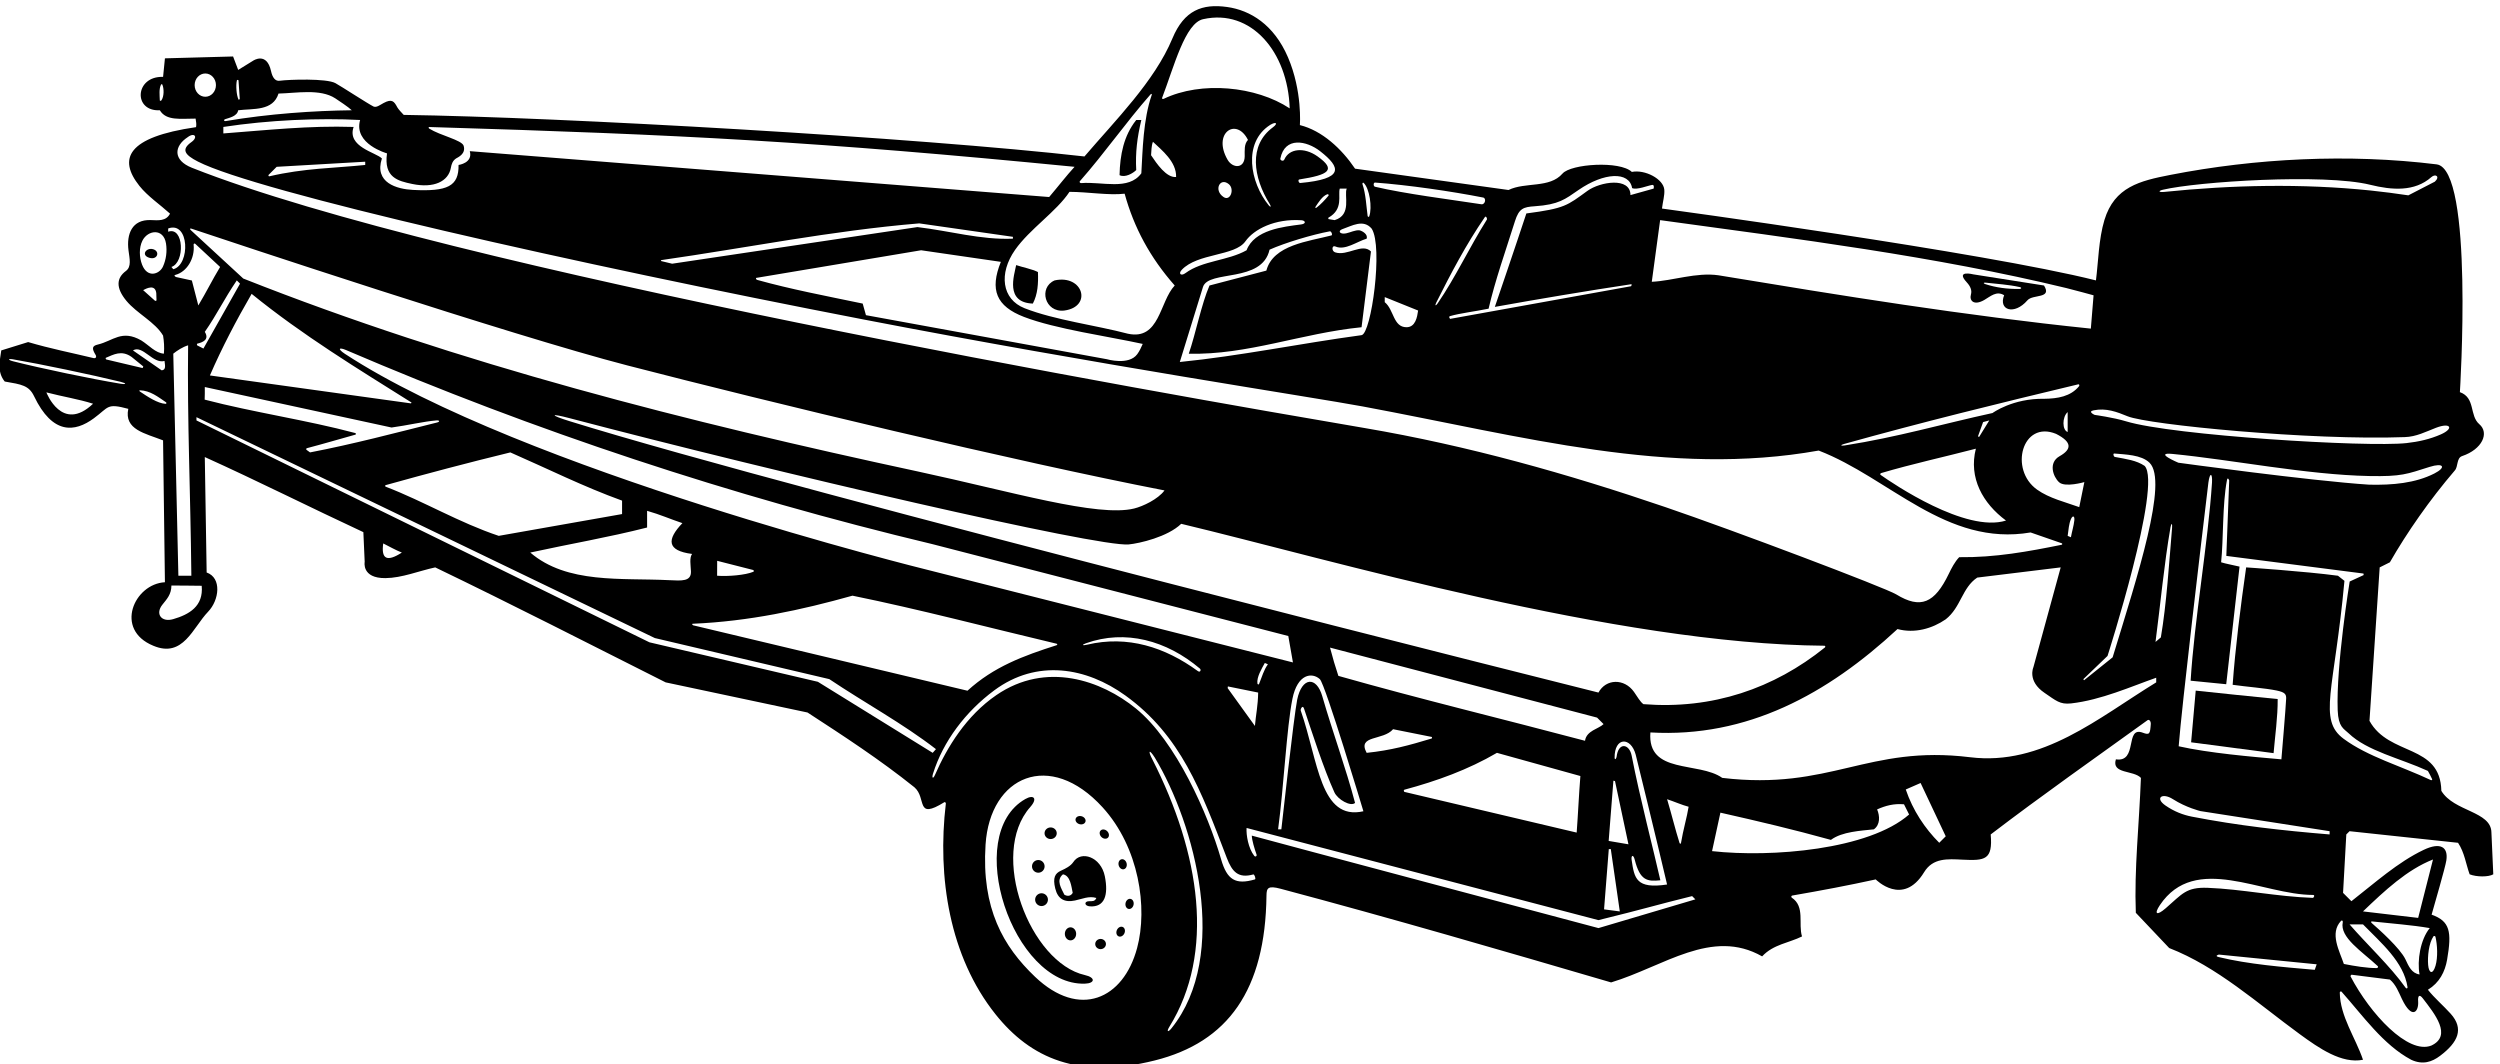 <?xml version="1.0" encoding="UTF-8" standalone="no"?>
<svg xmlns:inkscape="http://www.inkscape.org/namespaces/inkscape" xmlns:sodipodi="http://sodipodi.sourceforge.net/DTD/sodipodi-0.dtd" xmlns="http://www.w3.org/2000/svg" xmlns:svg="http://www.w3.org/2000/svg" version="1.1" id="svg1" width="699.961" height="297.906" viewBox="0 0 699.961 297.906">
  <defs id="defs1"></defs>
  <g id="g1" transform="translate(-53.395,-367.731)">
    <path id="path1" d="m 5646.27,3422.25 c -0.31,45.23 -79.06,43.91 -105.41,87.84 -2.17,99.59 -109.92,72.26 -151.29,147.37 l 21.48,323.06 21.47,10.74 c 35.83,62.54 83.94,131.76 136.64,193.24 7.41,8.11 3.31,26.27 15.43,30.34 42.39,14.23 57.68,48.73 36.28,67.07 -21.4,18.34 -7.72,55.6 -40.97,67.54 0,0 29.85,469.78 -49.03,479.51 -185.72,22.91 -381.56,12.71 -560.41,-22.17 -64.42,-12.56 -117.72,-25.38 -138.85,-94.91 -12.23,-40.28 -12.93,-89.37 -17.88,-127.21 -235.27,59.35 -913.54,151.28 -913.54,151.28 1.68,14.5 5.84,27.65 4.9,39.52 -1.78,22.74 -40.68,43.11 -68.34,37.58 -25.09,23.87 -128.1,17.08 -146,-3.53 -27.25,-31.38 -78.09,-17.22 -113.62,-34.53 l -323.05,44.9 c -28.31,41.96 -69.3,80.03 -116.15,91.74 0,0 5.53,71.23 -25.03,142.6 -29.64,69.25 -79.68,99.19 -128.07,106 -52.33,7.36 -90.51,-6.68 -115.3,-66.27 -37.59,-90.31 -120.04,-172.24 -185.1,-248.37 -351.98,40.06 -1103.36,82.84 -1433.12,87.51 -3.34,3.46 -11.37,12.04 -13.42,15.88 -6.65,12.48 -11.13,18.7 -28.89,9.12 -8.05,-4.35 -14.73,-9.95 -21.12,-7.43 -12.04,6.02 -68.59,42.89 -80.39,49.31 -18.82,10.22 -97.29,7.73 -117.4,4.98 -9.199,-1.25 -15.074,6.78 -18.012,20.19 -9.094,41.49 -37.558,22.14 -37.558,22.14 l -31.637,-19.52 -10.738,28.31 -143.473,-3.91 -3.902,-39.04 c -59.614,1.92 -63.43,-73.25 -6.832,-70.27 13.527,-22.82 44.027,-17.48 75.335,-17.57 0.946,-6.74 2.149,-12.13 0.907,-17.98 -145.625,-21.06 -164.481,-66.77 -119.164,-123.78 17.101,-21.52 43.898,-39.73 64.394,-58.32 -8.297,-16.1 -24.644,-14.15 -40.504,-13.54 -39.777,1.53 -51.336,-29.71 -46.91,-63.87 2.289,-17.63 6.613,-34.31 -5.473,-43.29 -19.875,-14.76 -21.82,-35.31 1.227,-63.05 21.883,-26.33 60.363,-44.57 77.02,-72.94 1.953,-11.71 2.882,-24.28 1.769,-38.06 -17.57,0.97 -31.617,17.89 -47.496,27.74 -41.309,23.7 -59.465,-0.97 -91.535,-8.52 -12.617,-2.97 -13.047,-8.35 -4.399,-22.48 2.024,-4.31 -0.511,-7.07 -4.777,-6.05 -45.84,11.05 -91.461,20.03 -137.582,33.71 l -56.605,-17.57 c -2.93,-21.47 -9.313,-44.97 7.281,-65.47 35.804,-6.12 50.965,-8.34 61.762,-30.88 39.035,-81.5 85.734,-76.09 125.859,-46.54 32.344,23.81 26.562,32.24 72.519,19.91 -9.312,-43.92 35.676,-51.54 73.204,-66.36 l 3.902,-298.66 c -64.738,-3.51 -107.453,-99.73 -24.399,-133.72 62.707,-26.49 83.055,38.13 115.286,71.63 23.582,24.5 29.14,71.28 -3.047,82.59 l -3.903,243.02 C 944.848,4162.06 1055.14,4106.43 1166.4,4054.7 l 2.78,-62.56 c 0,0 -6.9,-34.6 43.6,-34.21 34.74,0.28 70.79,15.26 104.9,22.59 163.35,-78.72 323.62,-160.77 485.08,-242.05 l 298.65,-63.44 c 76.11,-49.51 152.21,-99.02 225.07,-157.44 26.48,-22.98 1.32,-69.62 63.02,-31.34 1.21,0.76 3.32,-1.08 3.11,-2.8 -18.47,-155.08 7.78,-322.31 104.45,-443.55 74.17,-93.02 174.82,-137.49 335.17,-97.4 154.4,38.6 232.98,148.23 235.37,347.31 0.19,15.71 3.02,21.3 29.79,14.17 233.5,-62.13 470.01,-131.1 695.69,-197.17 111.12,33.71 211.98,115.14 317.93,54.84 23.42,25.38 56.61,28.31 83.94,41.97 -8.27,26.61 6.78,62.73 -21.43,81.55 -1.79,1.19 -1.4,4.14 0.83,4.53 63.35,10.96 117.19,21.15 175.78,33.97 0,0 57.1,-58.28 101.83,15.14 18.52,30.41 49.34,27.99 80.74,26.43 47.51,-2.36 64.14,-0.53 59.48,53.1 108.82,83.05 220.45,161.43 330.3,240.62 2.47,1.78 6.73,-0.86 6.73,-7.72 -1.47,-21.22 -2.39,-24.17 -16.93,-18.71 -38.34,14.39 -9.56,-63.17 -56.58,-56.08 -9.76,-31.23 37.09,-22.44 52.71,-39.04 -3.7,-98.96 -14.28,-191.17 -10.74,-284.01 l 70.27,-74.18 c 101.03,-39.29 185.59,-116.13 274.79,-181.26 40.8,-29.8 88.46,-62.9 133.18,-53.96 -15.96,46.97 -48.21,91.22 -48.87,141.46 -0.02,1.97 2.47,3.25 3.67,1.91 44.58,-50.09 87.77,-112 146.7,-143.37 24.29,-11.29 43.68,-4.61 60.81,8.32 37.79,28.54 50.87,56.75 22.18,88.7 -14.8,16.48 -34.16,33 -47.85,50.36 24.33,14.81 36.05,37.93 40.44,63.46 10.15,59.05 6.05,80.84 -32.63,94.65 5.65,20.28 28.75,99.2 31.03,114.29 4.19,27.73 -11.97,39.13 -47.64,22.15 -54.86,-26.13 -102.46,-69.32 -152.24,-108.13 l -17.57,17.56 6.83,122.98 6.84,6.83 228.38,-24.4 c 13.67,-20.49 16.6,-44.89 24.4,-66.36 14.64,-5.86 40.02,-5.86 49.78,0 z m -4905,1541.45 c -0.95,-1.36 -3.36,-1.21 -3.387,-0.18 -0.356,11.75 -2.039,23.78 2.523,33.36 0.422,0.88 2.336,1.08 2.731,0.19 3.847,-8.69 3.843,-25.27 -1.867,-33.37 z M 5526.2,4178.22 c -40.19,-20.46 -88.28,-24.71 -137.2,-23.58 -124.3,8.02 -401.86,46.25 -401.86,46.25 0,0 -53.15,22.45 -12.17,18.47 126.12,-12.26 282.24,-43.91 414,-46.52 68.28,-1.36 79.41,4.11 127.07,19.2 29.82,9.44 35.53,-0.9 10.16,-13.82 z M 4974,4063.78 c -6.24,-73.64 -11.59,-160.1 -23.62,-230.64 l -11.26,-9.58 c 10.32,78.5 18.02,163.58 31.6,241.65 1.6,9.21 4.12,8.49 3.28,-1.43 z m -19.36,711.75 c 72.21,17.08 339.26,34.57 436.66,10.38 45.27,-11.24 93.42,-15.05 128.59,16.26 8.7,7.74 18.95,1.06 7.3,-9.62 l -55.84,-28.82 c -25.05,3.81 -53.95,7.54 -79.28,10.17 -144.59,15.05 -292.93,11.6 -434.68,-2.96 -11.5,-1.18 -13.43,2.06 -2.75,4.59 z m -74.23,-476.92 c 43.13,-17.79 386.86,-51.27 583.34,-43.83 24.27,0.65 44.57,11.45 65.93,19.64 31.02,11.89 38.12,-1.54 10.26,-13.87 -22.55,-9.98 -46.94,-15.56 -72.49,-18.37 -83.31,-9.14 -492.57,16.03 -590.09,45.75 -27.32,8.32 -66.26,13.57 -66.26,13.57 0,0 -15.67,6.88 -2.28,9.64 26.18,5.41 49.02,-3.23 71.59,-12.53 z m -190.68,-154.33 c -59.29,42.32 -31.21,146.49 40.07,117.33 34.83,-17.75 32.61,-32.77 7.35,-47.05 -24.16,-13.67 -13.62,-43.35 -0.95,-54.84 12.66,-11.48 53.13,0.39 53.13,0.39 l -10.74,-52.71 c -28.66,10.37 -63.05,18.45 -88.86,36.88 z m 78.54,-64.51 c -1.13,-11.29 -5.16,-24.04 -7.24,-35.81 l -6.83,2.93 c 1.96,13.43 2.49,25.18 6.91,35.31 3.6,8.28 8.09,6.79 7.16,-2.43 z m -143.88,-0.67 c -84.58,-26.6 -238.23,77.98 -263.78,95.97 -2.38,1.68 -0.26,3.62 1.44,4.12 64.59,19.1 133.28,34.07 198.9,51.19 -15.62,-61.49 14.64,-115.17 63.44,-151.28 z m -59.06,177.13 10.84,30.17 13.08,3.51 -21.38,-34.65 z m 30.67,49.23 c -107.77,-23.54 -199.36,-50.66 -311.15,-68.23 -8.7,-1.37 -9.75,0.78 -1.39,3.11 162.61,45.38 324.97,85.34 493.19,125.59 1.8,0.44 2.87,-2.33 1.53,-3.99 -17.66,-21.73 -45.14,-26.16 -73.16,-26.5 -66.78,1.18 -109.02,-29.98 -109.02,-29.98 z m 158.2,2.02 v -41.96 c -11.72,3.9 -11.81,31.56 0,41.96 z m 83.93,-513.38 c 0,0 115.47,360.61 78.12,400.04 -17.25,11.8 -38.84,14.37 -62.53,18.86 -3.28,0.62 -4.36,7.5 -1.48,7.23 22.89,-2.12 57.16,-2.43 74.39,-19.52 39.39,-39.07 -24.98,-237.22 -77.76,-409.53 l -60.22,-48.32 -1.45,2.35 z m -941.84,917.45 c 288.6,-39.65 578.07,-75.82 855.25,-143.05 16.22,-3.94 57.19,-15.22 57.19,-15.22 l -5.73,-70.12 c -265.48,27.33 -524.12,69.3 -783.73,112.24 -46.85,6.83 -96.63,-11.71 -140.55,-13.66 z m -305.74,-2.57 c 8.63,27.36 17.89,30.16 41.6,31.77 50.96,3.43 63.97,14.71 92.55,34.41 53.3,36.73 106.51,39.65 112.61,3.82 10.07,-4.41 32.64,5.2 42.2,6.67 5.27,0.81 3.12,-7.73 3.12,-7.73 l -48.81,-13.67 c 0,38.78 -64.11,28.05 -90.53,8.94 -42.81,-30.98 -46.98,-36.9 -128.63,-47.59 -20.5,-62.46 -66.34,-196.72 -66.34,-196.72 92,16.54 195.58,33.98 286.75,47.68 2.85,0.43 0.07,-4.15 0.07,-4.15 l -380.98,-68.75 c 0,0 -4.11,4.66 -0.02,5.86 20.46,6 52.6,9.79 81.02,15.61 13.67,59.21 35.83,121.81 55.39,183.85 z m -59.02,3.66 c -37.69,-60.03 -65.79,-121.18 -103.62,-176.43 -4.14,-6.05 -6.23,-4.8 -2.95,1.73 30.9,61.46 62.57,122.01 102.29,179.84 2.6,3.79 5.48,-3.22 4.28,-5.14 z m -235.35,77.99 c 68.08,-4.97 160.39,-18.29 227.55,-31.54 6.9,-1.37 4.54,-14.69 -3.37,-14.2 -66.29,10.13 -160.99,22 -224.31,36.93 -3.8,0.89 -3.68,9.08 0.13,8.81 z m 90.63,-269.4 c -1.95,-13.67 -5.48,-35.05 -24.4,-35.14 -28.3,0 -26.35,37.09 -45.87,52.71 v 10.73 z m -114.86,268.88 c 12.47,-11.04 18.71,-51.97 11.94,-70.66 -0.69,-1.91 -3.1,-1.1 -3.37,0.9 -2.84,20.71 -3.69,45.58 -10.84,66.91 -0.6,1.79 0.93,4.03 2.27,2.85 z m 17.12,-96.53 c 24.34,-37.77 -0.76,-221.13 -21.35,-224.18 -129.66,-17.55 -255.69,-43.82 -382.58,-56.51 l 48.81,158.11 c 12,36.41 124.08,7.44 140.09,78.35 32.48,14.44 89.01,31.58 126.96,38.65 3.1,0.58 6.32,-7.86 3.3,-8.66 -47.63,-12.54 -122.77,-19.71 -136.96,-74.05 l -119.73,-31.36 c -16.91,-38.95 -29.12,-101.48 -43.6,-143.6 123.95,-2.93 236.85,43.07 363.73,55.76 l 19.8,159.45 c -18.32,18.78 -49.9,-10.61 -75.57,-1.75 -7.74,2.67 -6.96,15.67 0.72,12.28 20.31,-8.97 45.29,10.46 65.79,16.44 2.92,8.78 -7.81,15.62 -14.64,17.56 -9.52,1.13 -19.35,-4.49 -28.77,-6.36 -13.44,-2.67 -18.11,5.39 -7.47,8.99 19.7,6.68 43.79,21.77 61.47,0.88 z m -267.31,152.5 c -0.21,-26.62 -25.32,-25.91 -35.99,-7.53 -32.63,56.2 18.39,90.77 42.85,41.84 -8.43,-8.87 -6.78,-22.78 -6.86,-34.31 z m -33.46,-58.8 c 12.7,-10.52 3.2,-36.63 -10.98,-27.19 -21.73,14.46 -7.44,42.45 10.98,27.19 z m 34.92,-120.35 c 18,25.53 61.95,48.06 117.89,44.39 8.61,-0.56 10.8,-7.35 -0.7,-8.86 -37.37,-4.87 -98.3,-11.07 -114.72,-54.35 -39.28,-22.21 -92.96,-21.63 -128.7,-48.13 -9.17,-6.8 -15.62,-1.48 -7.76,6.9 33.25,35.46 111.75,28.5 133.99,60.05 z m 51.31,78.33 c 3.43,-5.51 1.87,-7.53 -2.21,-2.56 -38.89,47.43 -55.55,132.16 3.36,169.53 12.52,7.33 16.6,2.92 5.43,-5.3 -51.47,-37.86 -41.84,-105.02 -6.58,-161.67 z m 96.66,-5.1 c 5.7,8.58 13.95,22.09 24.36,25.85 1.79,0.65 3.85,-1.35 2.69,-2.82 -5.96,-7.48 -17.47,-19.76 -25.51,-25.54 -2.15,-1.55 -3.06,0.22 -1.54,2.51 z m 50.68,37.76 h 14.64 c -6.15,-14.19 11.38,-55.37 -25.38,-66.37 l -12.75,2.12 c 0,0 -1.68,2.33 -0.25,3.14 32.17,17.99 19.46,47.52 23.74,61.11 z m -41.33,78.73 c 44.15,-34.38 50.89,-58.42 -41.75,-66.94 -3.59,-0.32 -5.36,6.94 -2.2,7.43 61.85,9.66 78.95,19.9 38.42,48.62 -28.51,20.21 -59.97,16.27 -69.78,-6.52 -2.23,-5.19 -9.15,-1.7 -8.48,1.68 9.29,46.98 55.14,38.05 83.79,15.73 z m -245.96,278 c 100.59,22.35 178.16,-68.88 181.88,-187.88 -70.68,46.8 -186.23,58.08 -265.23,20.12 -1.73,-0.83 -4.05,0.21 -3.51,1.61 25.24,66.05 48.55,158.29 86.86,166.15 z m -57.24,-332.33 c -20.5,-1.95 -40.99,28.3 -52.71,45.87 0.98,9.76 0.31,18.45 3.91,28.3 18.54,-17.56 49.77,-41.96 48.8,-74.17 z m -884.39,-212.46 347.59,58.25 167.87,-24.4 c -23.78,-59 -9.76,-93.4 48.76,-115.93 66.09,-25.45 177.51,-40.96 249.9,-56.83 -3.53,-8.01 -6.51,-14.72 -11.53,-21.6 -17.72,-24.23 -63.92,-10.62 -63.92,-10.62 l -507.23,92.74 -6.83,24.4 c -79.79,16.59 -150.28,29.93 -221.82,49.76 -3.48,0.96 -2.79,4.23 -2.79,4.23 z m -176.53,29.94 -23.06,5.57 c 0,0 -1.33,1.82 0.63,2.1 177.67,25.35 357.29,61.8 542.64,77.24 l 197.16,-28.3 v -3.9 c -67.35,-2.93 -133.72,16.59 -201.06,24.4 z m 959.42,-147.37 c -67.02,17.76 -153.91,28.68 -217.47,53.66 -48.09,18.9 -54.79,73.18 -20.05,122.81 30.67,43.82 87.37,80.87 114.54,122.19 39.14,-0.14 82.96,-7.81 116.14,-3.91 19.52,-71.25 53.68,-134.69 105.41,-193.25 -32.21,-34.16 -31.4,-115.97 -98.57,-101.5 z m -101.23,320.93 c 52.98,60.11 96,122.7 148.87,182.84 1.68,1.9 3.33,1.14 2.52,-1.18 -18.04,-51.67 -19.06,-116.32 -21.86,-164.89 -26.83,-37.01 -82.6,-17.02 -126.58,-20.65 -2.42,-0.2 -4.34,2.31 -2.95,3.88 z M 900.07,5005.35 c 0.645,2.92 3.473,0.61 3.473,0.61 l 2.664,-39.26 c 0,0 -1.793,-3.1 -2.766,-1.01 -4.23,9.09 -5.73,28.96 -3.371,39.66 z m -24.382,-81.21 c 8.582,2.91 25.203,6.12 27.195,18.72 32.418,3.86 73.199,-1.95 84.91,35.14 37.157,0.8 87.537,10.72 119.417,-10.03 6.64,-4.32 28.56,-18.95 34.79,-25.11 -79.2,-0.94 -174.477,-7.3 -265.738,-22.8 -3.207,-0.54 -4.625,2.71 -0.574,4.08 z m -4.04,-16.41 c 95.606,14.6 202.352,19.17 287.922,14.64 -14.44,-50.57 56.61,-70.28 56.61,-70.28 -7.21,-51 23.1,-58.11 53.09,-64.39 45.49,-9.54 76.16,5.28 81.33,34.01 1.4,7.81 3.74,14.88 10.89,19.63 3.44,2.29 21.39,9.32 15.99,26.85 -4.09,12.07 -49.11,21.42 -72.34,36.01 -1.82,1.14 -1.73,3.43 -0.08,3.38 536.47,-16.13 816.1,-30.74 1358.53,-83.79 -17.31,-18.89 -34.85,-41.76 -53.47,-63.59 l -1219.68,96.55 c 7.09,-24.95 -23.64,-29.06 -23.64,-29.06 0.77,-44.9 -23.31,-56.25 -96.07,-52.53 -33.8,1.73 -81.94,15.06 -65.29,66.2 -12.17,12.75 -74.14,24.37 -59.53,66.37 -94.02,3.16 -183.148,-6.87 -274.262,-13.67 z m 298.652,-73.2 v -6.84 c -63.27,-6.59 -129.22,-6.75 -201.8,-23.9 -2.02,-0.48 -1.992,2.62 -1.992,2.62 l 17.383,17.38 z m -359.093,161.24 c 0,13.53 10.043,24.5 22.43,24.5 12.386,0 22.429,-10.97 22.429,-24.5 0,-13.53 -10.043,-24.5 -22.429,-24.5 -12.387,0 -22.43,10.97 -22.43,24.5 z m -14.59,-109.56 c 14.324,10.95 22.516,0.09 7.922,-10.27 -21.894,-15.55 -14.699,-26.71 13.695,-41.19 124.25,-63.39 793.136,-214.9 1401.086,-332.34 494.31,-95.49 945.95,-163.52 1050.99,-183.11 339.15,-63.26 645.79,-149.05 959.77,-92.83 149.33,-57.58 268.44,-202.66 446.07,-172.41 l 66.27,-23.02 c 0,0 1.09,-2.5 -0.83,-2.89 -70.25,-14.19 -139.78,-27.11 -215.78,-26.16 -9.46,-10.13 -15.88,-22.6 -21.93,-35.15 -29.86,-61.93 -59.24,-74.56 -110.59,-43.18 -23.23,14.19 -342.57,134.86 -485.56,183.59 -205.18,69.93 -414.78,129.38 -633.71,166.65 -427.25,72.74 -1933.09,335.9 -2468.415,547.78 -40.753,16.13 -37.89,45.71 -8.988,64.53 z M 3836.39,3584.11 c -4.88,25.12 -28.06,29.77 -31.89,-3.02 -1.75,-6.05 -4.01,-4.71 -4.05,-1.52 -0.57,44.39 34.31,44.85 44.44,6.63 1.22,-4.59 44.57,-181.52 66.04,-273.27 -65.14,-9.77 -68.92,12.68 -74.64,51.79 -1.44,9.85 3.59,12.2 6.48,0.62 11.23,-44.9 26.95,-46.24 54.01,-43.5 -13.72,61 -43.14,173.46 -60.39,262.27 z m -48.44,-179.43 9.96,126.82 3.36,-0.79 28.32,-133.12 z m 23.43,-148.42 -33.14,4.35 9.97,126.83 4.23,0.1 z m 29.87,462.18 c -20.38,28.74 -58.95,27.95 -74.77,-1.44 0,0 -1685.55,422.03 -2166.05,571.35 -42.37,13.17 -40.88,17.08 -0.29,6.4 441.25,-116.14 1112.69,-271.91 1177.35,-265.9 22.51,2.09 82.24,15.9 110.58,43.42 314.1,-75.09 914.13,-253.18 1354.13,-256.66 1.82,-0.02 2.5,-2.44 1.02,-3.63 -107.47,-86.46 -236.7,-130.93 -382.07,-119.38 -6.81,4.68 -12.69,15.66 -19.9,25.84 z m -483.02,-205.85 c 67.91,18.23 133.88,42.09 194.5,77.53 60.4,-16.66 116.15,-32.21 175.68,-48.8 -3.19,-39.53 -4.87,-80.03 -7.8,-119.07 l -362.9,85.72 c 0,0 -2.64,3.77 0.52,4.62 z m -79.75,77.53 c -20.5,38.06 34.99,25.28 55.63,49.77 l 81.5,-16.3 c 0,0 1.57,-2.71 -0.78,-3.43 -46.44,-14.07 -85.63,-24.85 -136.35,-30.04 z m -59.54,162.02 c -6.83,20.49 -11.46,36.35 -17.57,59.53 l 562.18,-147.37 13.66,-13.67 c -10.05,-10.07 -36.11,-13.66 -39.03,-35.13 -172.76,45.87 -347.46,87.84 -519.24,136.64 z m -33.8,-43.02 c -12.37,42.88 -43.05,40.88 -52.9,-6.99 -6.97,-33.88 -33.35,-273.05 -33.35,-273.05 h -6.83 c 11.91,88.45 17.93,213.86 30.12,274.59 10.68,53.21 41.4,56.36 57.72,41.63 11.49,-10.37 91.74,-278.16 91.74,-278.16 -91.29,-20.6 -94.67,105.42 -132,212.34 -0.75,2.16 3.98,12.81 7,3.84 17.7,-52.43 40.71,-125.03 63.89,-176.19 6.94,-15.32 34.46,-30.93 43.55,-22.42 -18.95,72.17 -47.07,148.52 -68.94,224.41 z m -136.63,26.92 c -1.84,13.39 8.94,31.27 15.62,43.3 l 6.46,-2.8 c -9,-12.61 -12.08,-25.52 -18.73,-41.71 -0.56,-1.37 -3.09,-0.69 -3.35,1.21 z m 1.58,-19.04 c -0.42,-27.74 -4.88,-46.85 -6.83,-70.27 l -57.41,79.63 0.53,3.57 z m -695.67,258.24 c 0,0 -852.04,209.8 -1227,454.93 -16.46,10.87 -11.81,14.03 2.63,7.83 397.7,-170.59 809.33,-306.81 1234.89,-408.68 l 748.59,-193.25 c 2.93,-18.54 6.83,-37.09 9.76,-55.63 z m 568.5,-212.86 c -68.79,50.08 -147.62,75.75 -233.24,55.34 -9.9,-2.36 -11.43,-0.24 -2.06,3.11 82.64,29.47 169.51,6.23 239.99,-53.49 2.71,-2.3 0.9,-9.04 -4.69,-4.96 z m -726.83,158.6 c 141.59,-28.89 286.99,-67.3 429.62,-101.13 1.9,-0.45 2.03,-2.51 0.21,-3.09 -70.53,-22.57 -132.6,-45.43 -187.78,-95.86 l -577.63,137.72 c 0,0 -4.2,3.09 -0.38,3.26 117.69,5.01 228.2,28.85 335.96,59.1 z m -285,41.97 0.14,31.41 76.34,-19.47 c 0,0 1.72,-2.81 -0.03,-3.55 -16.84,-7.12 -53.45,-10.16 -76.45,-8.39 z m -55.07,9.29 c 0.8,-21.58 -18.96,-19.99 -46.18,-18.62 -99.86,5.05 -214.66,-8.35 -292.07,58.13 83.16,18.21 165.62,32.17 245.95,52.71 v 35.13 c 27.03,-7.63 49.16,-17.52 74.31,-25.93 -32.79,-34.31 -33.55,-57.95 20.36,-64.84 -5.98,-8.27 -2.85,-23.7 -2.37,-36.58 z m -707.11,291.2 c -101.71,27.19 -214.457,43.5 -316.617,70.24 0.094,7.62 0.66,16.78 0.316,26.51 l 393.131,-85.23 c 32.04,4.24 68.25,12.9 94.58,14.95 7.08,0.55 7.28,-2.86 1.5,-4.3 -88.54,-22.13 -176.95,-45.63 -267.66,-63.04 l -7.91,5.75 c 0,0 -0.34,2.7 0.9,3.03 35.5,9.29 72.26,20.24 102.29,28.55 2.11,0.58 1.73,2.94 -0.53,3.54 z M 804.305,3962.95 h -27.328 l -10.739,467.51 c 8.867,6.92 19.469,13.97 31.235,17.57 -1.953,-163.97 4.879,-301.59 6.832,-485.08 z m -32.332,628.85 c 0,0 -6.157,3.22 -1.317,4.47 23.766,6.14 41.449,34.12 38.399,63.72 -0.196,1.89 1.863,3.17 3.492,1.65 16.976,-15.81 52.269,-48.67 52.269,-48.67 -16.855,-27.88 -28.683,-52.45 -45.871,-81.01 l -13.582,52.52 z m 141.644,-3.23 -111.187,102.54 c 0,0 -2.711,4.07 2.379,2.37 75.027,-25.1 673.491,-224.69 917.211,-287.77 302.18,-78.2 818.47,-202.49 1130.92,-263.17 -13.75,-18.55 -45.28,-33.46 -63.96,-38.06 -76.47,-18.82 -258.3,35.57 -454.5,77.78 -485.98,104.57 -965.98,226.24 -1420.863,406.31 z m 17.567,-32.21 c 107.826,-87.6 224.186,-158.11 335.986,-228.39 1.55,-0.97 -0.83,-2.16 -0.83,-2.16 l -422.996,58.78 c 25.379,58.55 55.633,116.14 87.84,171.77 z M 816.941,4451.53 c 11.286,2.79 25.852,8.4 15.668,24.8 26.188,37.78 39.746,67.6 67.344,108.34 l 6.832,-6.83 -77.105,-136.64 -13.102,6.66 c 0,0 -1.515,3.21 0.363,3.67 z m 396.599,-297.79 c 88.77,24.75 172.54,46.92 262.26,68.83 78.08,-34.16 154.2,-72.22 235.21,-101.51 v -28.3 l -259.62,-45.87 c -83.18,27.73 -157,72.31 -237.96,103.48 -1.68,0.65 -1.61,2.89 0.11,3.37 z m -458.036,540.24 c 44.762,16.37 46.871,-76.52 10.734,-85.8 l -3.902,4.79 c 28.785,9.38 26.418,85.8 -6.832,74.18 z m -27.691,-152.23 -25.012,22.42 c 6.277,3.27 25.226,13.5 27.656,-6.19 0,-2.53 0.27,-9.81 0.461,-14.64 0.105,-2.64 -3.105,-1.59 -3.105,-1.59 z m 16.613,71.85 c -7.27,-15.84 -32.637,-24.92 -43.887,4.25 -5.988,15.53 -6.648,35.45 0.594,50.19 11.328,23.03 44.668,27.03 49.801,-5.69 2.574,-16.43 0.304,-33.89 -6.508,-48.75 z m 3.355,-198.53 c 0.977,-8.78 3.821,-18.77 -5.941,-19.75 l -60.512,41.97 c 20.574,12.29 41.836,-29.01 66.453,-22.22 z m -248.703,-66.14 c 35.074,-9.15 67.223,-14.04 98.313,-23.88 -65.524,-62.28 -98.313,23.88 -98.313,23.88 z m 155.551,18.3 c -61.043,10.09 -166.606,32.17 -225.703,47.18 -11.125,2.82 -11.317,6.04 -0.008,4.11 57.777,-9.88 166.207,-32.57 226.145,-47.27 13.542,-3.32 13.023,-6.25 -0.434,-4.02 z m -29.742,51.07 c 0,0 -2.164,2.81 -0.215,3.62 15.816,6.53 32.562,16.67 53.726,1.71 l 24.68,-20.06 -1.328,-3.46 z m 71.101,-67.57 c -1.355,0.9 -1.414,2.67 -0.187,2.63 21.949,-0.65 38.297,-13.82 55.211,-25.32 1.492,-1.01 0.863,-3.34 -1.059,-3.24 -16.695,0.91 -38.254,15.37 -53.965,25.93 z m 69.981,-479.18 c -24.621,-7.12 -38.145,10.9 -22.789,30.31 9.64,12.18 18.961,21.59 19.156,40.51 26.492,-0.5 37.168,0.15 63.738,-0.57 4.114,-43.19 -26.676,-60.59 -60.105,-70.25 z m 442.241,159.41 c 12.19,-6.1 26.51,-14.33 39.2,-19.21 -31.58,-20.44 -43.78,-13.57 -39.2,19.21 z m 915,-291.27 -354.57,83.11 -953.601,467.11 v 6.84 l 964.941,-465 367.31,-86.45 c 74.17,-49.77 155.18,-93.69 224.48,-147.37 l -6.83,-7.81 z m 672.02,-560.51 c -28.92,-107.85 -121.48,-149.52 -214.87,-60.49 -66.72,63.59 -112.91,143.47 -104.15,278.36 9.38,144.57 135.58,199.94 246.4,78.36 76.93,-84.39 95.35,-211.51 72.62,-296.23 z m 72.47,-168.83 c -7.71,-9.6 -10.94,-7.27 -4.52,3.1 96.3,155.66 65.41,363.88 -35.89,563 -9.6,18.11 -6.93,22.62 5.04,3.87 84.65,-140.2 158.51,-416.58 35.37,-569.97 z m 175.56,313.32 c -40.83,-11.88 -58.72,-1 -71.23,42.44 -27.16,94.35 -94.99,248.8 -179.32,317.37 -72.52,58.97 -188.66,100.32 -293.9,28.08 -63.31,-43.46 -103.51,-109.45 -129.12,-168.01 -3.92,-8.96 -7.11,-6.92 -4.08,2.77 21.37,68.22 68.53,130.55 128.79,175.25 89.96,66.75 194.1,48.56 276.22,-10.79 116.54,-84.23 159.4,-200.24 213.38,-341.69 11.42,-29.93 24.47,-43.62 55.9,-34.93 2.3,0.63 6.04,-9.71 3.36,-10.49 z m 723.22,-102.48 c 0,0 -703.11,187.06 -729.8,194.68 0.31,-10.05 5.65,-27.42 10.02,-39.86 1.17,-3.35 -2.51,-5.74 -4.99,-2.57 -12.3,15.71 -17.03,43.67 -16.02,58.56 l 740.7,-194.04 c 100.1,24.58 119.9,31.5 197.24,50.57 l 6.83,-6.83 z m 144.45,271.33 c 15.59,-5.22 31.7,-12.35 45.33,-15.89 -3.25,-21.02 -11.74,-49.75 -16.07,-76.37 -0.35,-2.12 -2.4,-1.92 -3.12,0.31 -8.84,27.88 -16.65,60.3 -26.14,91.95 z m 94.67,-109.31 17.57,81 c 83.3,-18.85 151.53,-34.94 232.63,-57.33 23.42,17.57 64.08,19.27 90.43,22.2 13.66,9.76 12.68,28.3 6.83,41.97 17.57,7.8 35.14,12.68 56.61,10.73 l 10.73,-21.47 c -84.9,-74.29 -289.88,-90.99 -414.8,-77.1 z m 478.24,17.56 c -30.25,30.26 -55.63,68.32 -70.46,112.21 l 31.23,13.67 52.9,-112.21 z m 456.77,337.7 c -121.63,-74.49 -239.63,-176.31 -391.82,-157.6 -216.15,26.56 -293.63,-70.69 -521.72,-43.46 -49.77,35.14 -158.11,6.84 -151.28,95.65 203.99,-11.71 372.84,81.01 520.21,217.65 36.11,-9.76 73.2,0.98 101.51,20.5 32.2,25.38 34.16,66.36 66.37,87.84 l 175.67,21.47 -57.51,-210.3 c 0,0 -13.27,-29.01 23.47,-53.83 23.92,-16.17 32.3,-24.9 56,-22.22 63.18,7.14 126.63,35.7 179.1,54.06 z m 19.99,-475.5 c -18.94,-16.42 -25.1,-12.52 -12.33,6.5 74.32,110.79 215.38,21.52 322.54,21.5 4.51,-0.01 1.67,-6.22 -0.76,-6.14 -74.94,2.53 -149.78,18.47 -221.1,21.15 -45.38,1.71 -53.46,-12.76 -88.35,-43.01 z m 313.81,-129.62 c -67.76,5.85 -139.82,11.71 -202.05,26.78 -10.38,2.51 0.19,5.32 0.19,5.32 l 205.88,-20.51 z m 31.23,284.99 c -98.84,8.16 -192.84,18.56 -290.01,37.48 -18.21,3.55 -37.13,10.66 -55.64,23.5 -22.82,15.82 -6.84,27.73 15.72,13.31 28,-17.89 57.96,-25.13 57.96,-25.13 l 271.97,-42.33 z m 214.06,-444.48 c -49.07,-19.1 -128.62,66.68 -170.01,145.69 -0.71,1.35 2.07,3.51 2.07,3.51 l 80.76,-10.21 c 12.74,-10.7 18.56,-26.72 25.38,-40.98 21.3,-44.51 35.77,-26.81 34.1,-4.7 -0.86,11.39 2.47,15.69 9.85,6.09 24.84,-32.36 62.52,-78.53 17.85,-99.4 z m -24.72,149.73 c -16.7,2.47 -22.82,17.1 -29.78,31.96 -11.29,23.34 -55.46,62.83 -70.54,75.92 -3.2,2.77 -1.44,3.95 0.39,3.75 41.21,-4.52 83.33,-7.43 121.41,-14.03 -19.95,-24.4 -26.82,-68.63 -21.48,-97.6 z m 29.33,80.35 c 0.9,1.31 3.75,0.59 4.15,-1.07 3.93,-16.43 5.43,-43.06 0.11,-60.99 -5.76,-19.44 -13.96,-15.86 -15.48,1.52 -1.55,17.6 1.19,45.93 11.22,60.54 z m -1.02,161.7 -31.24,-122.98 -116.14,13.66 c 45.87,43.93 92.72,87.84 147.38,109.32 z M 5375.91,3229 c 38.04,-38.97 85.78,-78.82 93.76,-132.12 0.41,-2.77 -2.26,-3.74 -3.94,-1.38 -31.8,44.85 -82.89,92.7 -118.12,133.5 z m 31.21,-88.01 c 1.33,-1.24 -0.01,-3.94 -2.1,-3.96 -20.17,-0.22 -47.29,4.25 -69.4,8.67 -9,27.01 -30.59,64.52 -5.98,90.62 2.07,2.2 4.35,0.14 3.69,-2.93 -6.79,-31.84 40.56,-61.4 73.79,-92.4 z m 111.7,391.72 c -63.29,29.86 -132.66,49.31 -183.63,86.95 -54.74,40.43 -19.5,101.93 1.68,332.55 l -13.66,10.74 c -68.42,9.25 -193.25,17.57 -193.25,17.57 -11.65,-81.47 -23.09,-171.69 -28.43,-247.18 28.72,-4.07 69.59,-7.24 92.27,-11.95 17.56,-3.65 20.86,-7.6 20.34,-17.57 -0.52,-15.98 -10.01,-127.37 -10.01,-127.37 -63.02,5.48 -152.89,13.23 -216.21,27.51 6.54,84.42 47.1,426.45 62.56,555.23 2.97,22.04 8.75,20.44 7.59,-0.13 -8.23,-126.24 -37.42,-291.74 -44.99,-417.08 l 74.91,-7.41 28.03,247.59 c -16.01,3.82 -28.23,5.81 -38.77,9.1 5.06,47.19 2.52,122.79 12.3,172.97 1.55,7.93 4.73,-0.62 4.73,-0.62 l -6.06,-158.92 288.74,-37.14 0.36,-3.19 -29.44,-13.59 c 0,0 -28.83,-177.22 -25.22,-271.32 1.35,-35.37 12.93,-38.45 22.88,-48.04 39.15,-37.75 108.29,-52.51 167.01,-79.36 3.17,-5.55 6.34,-11.74 8.99,-17.53 0.61,-1.34 -1.23,-2.51 -2.72,-1.81" style="fill:#000000;fill-opacity:1;fill-rule:nonzero;stroke:none" transform="matrix(0.133,0,0,-0.133,0,1056)"></path>
    <path id="path2" d="m 724.074,4650.25 c -14.687,4.44 -26.828,-12.66 -7.914,-18.06 17.004,-4.95 22.645,13.6 7.914,18.06" style="fill:#000000;fill-opacity:1;fill-rule:nonzero;stroke:none" transform="matrix(0.133,0,0,-0.133,0,1056)"></path>
    <path id="path3" d="m 2685.23,3122.33 c -115.31,25.95 -203.14,254.42 -114.8,353.86 15.99,18 7.17,26.75 -10.47,16.72 -132.74,-75.45 -26.41,-393.13 125.2,-388.71 21.44,0.62 23.22,12.92 0.07,18.13" style="fill:#000000;fill-opacity:1;fill-rule:nonzero;stroke:none" transform="matrix(0.133,0,0,-0.133,0,1056)"></path>
    <path id="path4" d="m 2540.62,4616.88 c -4.14,-21.67 -23.96,-78.85 35.13,-81.01 10.29,19.69 11.71,41.97 10.74,66.36 -12.75,6.41 -31.23,9.77 -45.87,14.65" style="fill:#000000;fill-opacity:1;fill-rule:nonzero;stroke:none" transform="matrix(0.133,0,0,-0.133,0,1056)"></path>
    <path id="path5" d="m 2621.63,4584.67 c -34.47,-14.77 -20.94,-68.45 20.49,-63.44 59.51,8.11 39.54,76.49 -20.49,63.44" style="fill:#000000;fill-opacity:1;fill-rule:nonzero;stroke:none" transform="matrix(0.133,0,0,-0.133,0,1056)"></path>
    <path id="path6" d="m 2661,3360.31 c -5.43,-8.28 -15.98,-13.69 -26.27,-18.38 -12.25,-5.57 -17.37,-14.64 -11.82,-37.38 5.55,-22.75 20.12,-29.79 41.48,-25.28 14.98,3.16 29.47,10.16 45.07,5.36 -2.96,-7.72 -9.19,-6.77 -15.14,-6.82 -11.12,-0.09 -10.43,-10.04 1.47,-10.86 31.26,-2.15 39.38,23.82 31.51,63.31 -8.14,40.85 -49.96,54.99 -66.3,30.05 z m -18.88,-68.85 c -5.85,12.69 -18.54,30.26 -2.92,42.95 15.61,-2.93 17.56,-25.38 20.49,-39.05 -3.9,-6.83 -10.74,-7.8 -17.57,-3.9" style="fill:#000000;fill-opacity:1;fill-rule:nonzero;stroke:none" transform="matrix(0.133,0,0,-0.133,0,1056)"></path>
    <path id="path7" d="m 2793.4,4816.96 c -1.95,37.08 1.96,68.32 10.74,105.41 h -10.74 c -26.35,-33.19 -34.16,-73.21 -35.13,-116.15 11.71,-5.85 28.3,3.91 35.13,10.74" style="fill:#000000;fill-opacity:1;fill-rule:nonzero;stroke:none" transform="matrix(0.133,0,0,-0.133,0,1056)"></path>
    <path id="path8" d="m 4550.57,4555 c -3.74,-13.07 6.2,-24.07 27.89,-11.65 13.18,7.53 25.85,20.13 42.02,10.08 -12.55,-31.36 21.11,-42.9 49.15,-10.54 11.42,13.05 52.36,2.74 34.79,31.04 l -148.97,23.48 c 0,0 -38.18,9.73 -13.71,-16.75 8.12,-8.78 11.23,-17.26 8.83,-25.66 z m 30.84,24.94 c 23.86,-2.76 48.75,-4.02 72.07,-9.38 4.35,-1 3.55,-3.88 -1.06,-3.92 -25.12,-0.25 -49.13,2.79 -71.68,10.25 -4.38,1.45 -3.92,3.58 0.67,3.05" style="fill:#000000;fill-opacity:1;fill-rule:nonzero;stroke:none" transform="matrix(0.133,0,0,-0.133,0,1056)"></path>
    <path id="path9" d="m 5014.09,3612.29 173.61,-22.81 c 3.05,35.83 8.91,76.21 8.63,113.86 -56.61,5.85 -115.3,11.38 -172.55,17.76 l -9.69,-108.81" style="fill:#000000;fill-opacity:1;fill-rule:nonzero;stroke:none" transform="matrix(0.133,0,0,-0.133,0,1056)"></path>
    <path id="path10" d="m 2594.05,3294.52 c -7.44,0 -13.48,-6.03 -13.48,-13.48 0,-7.44 6.04,-13.47 13.48,-13.47 7.44,0 13.48,6.03 13.48,13.47 0,7.45 -6.04,13.48 -13.48,13.48" style="fill:#000000;fill-opacity:1;fill-rule:nonzero;stroke:none" transform="matrix(0.133,0,0,-0.133,0,1056)"></path>
    <path id="path11" d="m 2573.97,3351.13 c 0,-7.38 5.94,-13.36 13.26,-13.36 7.33,0 13.27,5.98 13.27,13.36 0,7.38 -5.94,13.37 -13.27,13.37 -7.32,0 -13.26,-5.99 -13.26,-13.37" style="fill:#000000;fill-opacity:1;fill-rule:nonzero;stroke:none" transform="matrix(0.133,0,0,-0.133,0,1056)"></path>
    <path id="path12" d="m 2613.22,3408.64 c 7.09,0 12.84,5.47 12.84,12.23 0,6.76 -5.75,12.23 -12.84,12.23 -7.09,0 -12.84,-5.47 -12.84,-12.23 0,-6.76 5.75,-12.23 12.84,-12.23" style="fill:#000000;fill-opacity:1;fill-rule:nonzero;stroke:none" transform="matrix(0.133,0,0,-0.133,0,1056)"></path>
    <path id="path13" d="m 2666.94,3209.07 c 0,7.59 -5.33,13.75 -11.91,13.75 -6.58,0 -11.91,-6.16 -11.91,-13.75 0,-7.59 5.33,-13.75 11.91,-13.75 6.58,0 11.91,6.16 11.91,13.75" style="fill:#000000;fill-opacity:1;fill-rule:nonzero;stroke:none" transform="matrix(0.133,0,0,-0.133,0,1056)"></path>
    <path id="path14" d="m 2718.36,3198.38 c -6.23,0 -11.28,-4.82 -11.28,-10.76 0,-5.94 5.05,-10.76 11.28,-10.76 6.23,0 11.29,4.82 11.29,10.76 0,5.94 -5.06,10.76 -11.29,10.76" style="fill:#000000;fill-opacity:1;fill-rule:nonzero;stroke:none" transform="matrix(0.133,0,0,-0.133,0,1056)"></path>
    <path id="path15" d="m 2673.73,3440.02 c 5.71,-1.68 11.44,0.65 12.79,5.22 1.35,4.56 -2.18,9.64 -7.89,11.33 -5.71,1.69 -11.44,-0.64 -12.79,-5.21 -1.35,-4.57 2.18,-9.65 7.89,-11.34" style="fill:#000000;fill-opacity:1;fill-rule:nonzero;stroke:none" transform="matrix(0.133,0,0,-0.133,0,1056)"></path>
    <path id="path16" d="m 2720.13,3412.93 c 4.24,-4.18 10.39,-4.82 13.74,-1.42 3.34,3.39 2.61,9.53 -1.63,13.71 -4.24,4.18 -10.4,4.82 -13.74,1.42 -3.34,-3.39 -2.61,-9.53 1.63,-13.71" style="fill:#000000;fill-opacity:1;fill-rule:nonzero;stroke:none" transform="matrix(0.133,0,0,-0.133,0,1056)"></path>
    <path id="path17" d="m 2767.34,3345.08 c 4.63,1.13 7.24,6.74 5.82,12.52 -1.41,5.79 -6.31,9.56 -10.94,8.43 -4.63,-1.13 -7.23,-6.74 -5.82,-12.53 1.42,-5.78 6.31,-9.55 10.94,-8.42" style="fill:#000000;fill-opacity:1;fill-rule:nonzero;stroke:none" transform="matrix(0.133,0,0,-0.133,0,1056)"></path>
    <path id="path18" d="m 2777.37,3261.52 c 4.68,-0.88 9.37,3.15 10.47,9 1.1,5.86 -1.81,11.31 -6.49,12.19 -4.68,0.88 -9.37,-3.15 -10.47,-9 -1.1,-5.85 1.81,-11.32 6.49,-12.19" style="fill:#000000;fill-opacity:1;fill-rule:nonzero;stroke:none" transform="matrix(0.133,0,0,-0.133,0,1056)"></path>
    <path id="path19" d="m 2756.12,3203.87 c 4.33,-1.99 9.85,0.79 12.33,6.21 2.48,5.41 0.98,11.41 -3.35,13.4 -4.33,1.98 -9.85,-0.8 -12.33,-6.21 -2.48,-5.42 -0.98,-11.42 3.35,-13.4" style="fill:#000000;fill-opacity:1;fill-rule:nonzero;stroke:none" transform="matrix(0.133,0,0,-0.133,0,1056)"></path>
  </g>
</svg>
